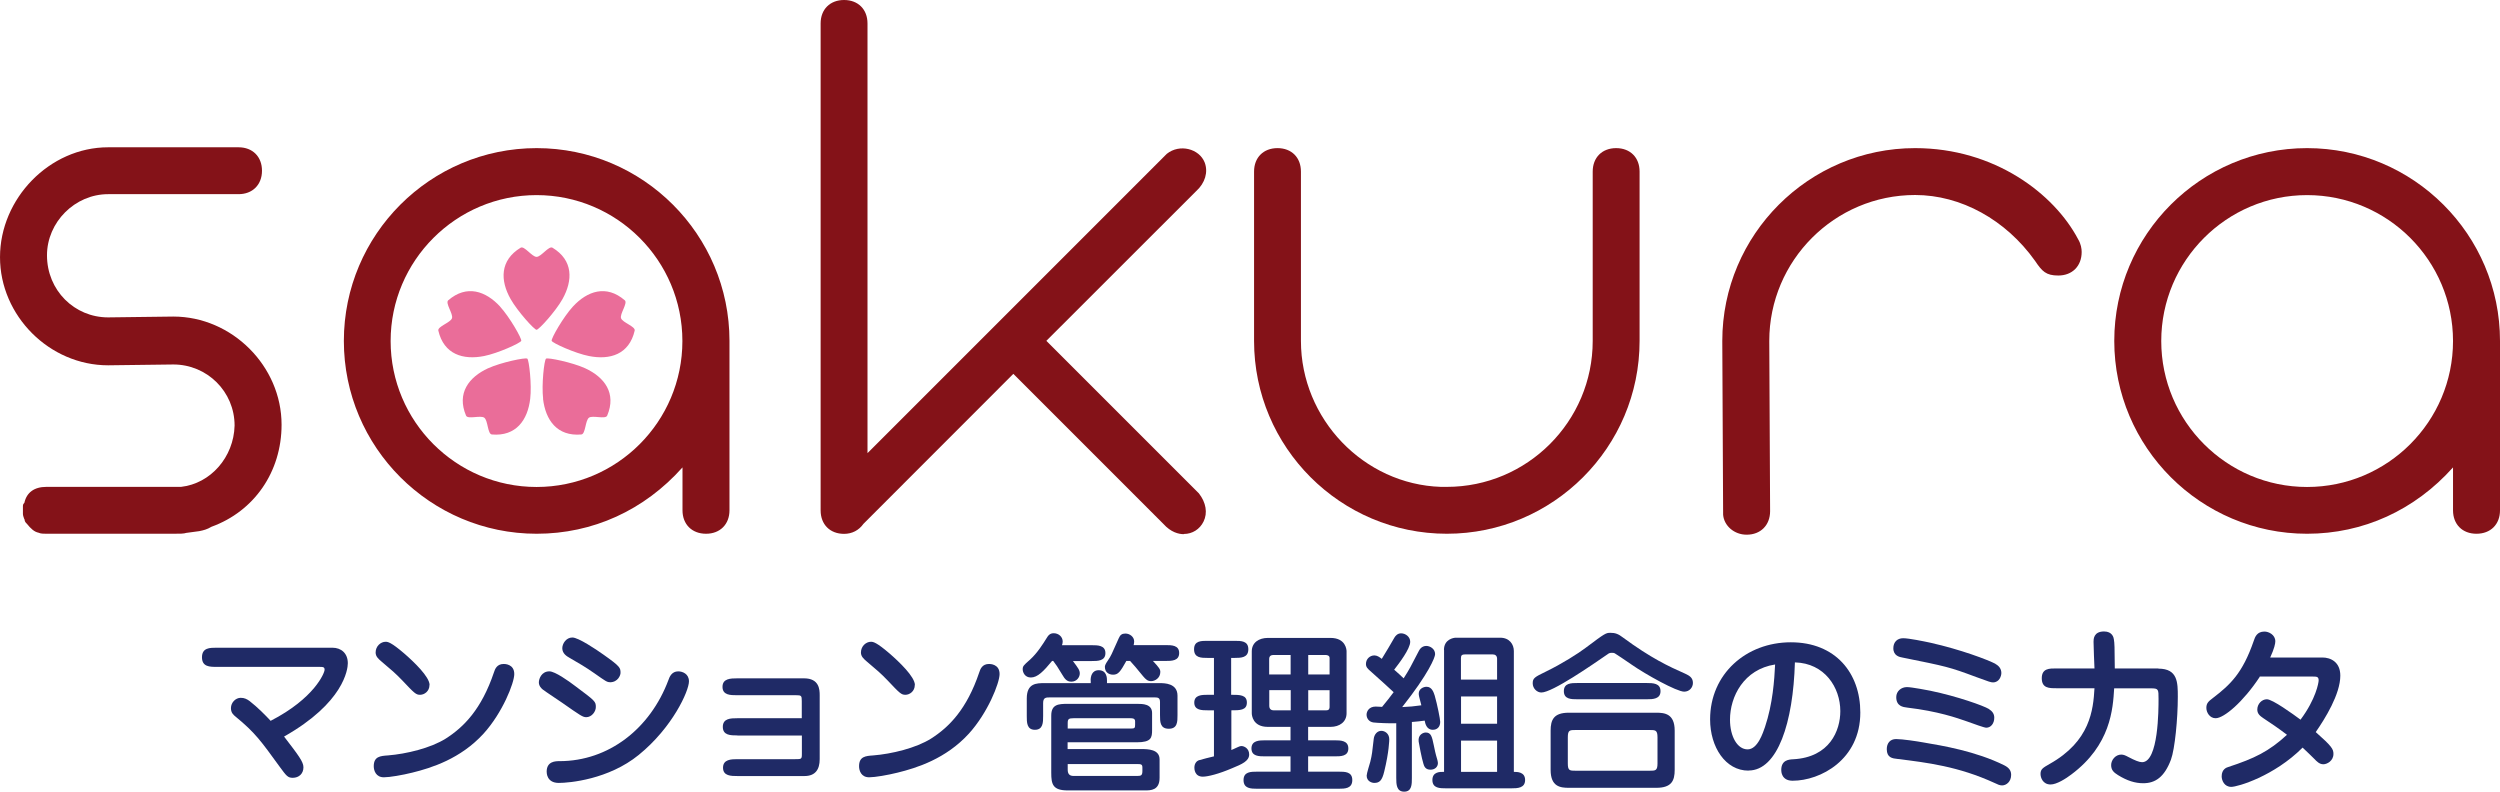 <?xml version="1.0" encoding="UTF-8"?><svg id="_レイヤー_2" xmlns="http://www.w3.org/2000/svg" viewBox="0 0 240 76"><defs><style>.cls-1{fill:#841218;}.cls-2{fill:#ea6d99;}.cls-3{fill:#1f2a66;}</style></defs><g id="_レイヤー_1-2"><path class="cls-1" d="M16.64,51.24H4.45c-.26,0-.54,0-.75-.1-.4-.08-.73-.37-1.13-.87-.09-.08-.21-.21-.21-.39l-.05-.1c-.06-.17-.11-.31-.11-.46v-.73c0-.16.04-.21.14-.32.21-.98.94-1.53,2.11-1.53h12.93c2.84-.32,5.06-2.85,5.14-5.88,0-3.27-2.64-5.87-5.88-5.87l-6.26.08c-5.63,0-10.38-4.75-10.38-10.38s4.75-10.55,10.38-10.55h12.52c1.35,0,2.25.9,2.25,2.25s-.91,2.25-2.25,2.25h-12.52c-3.19,0-5.87,2.69-5.87,5.87,0,3.36,2.63,5.96,5.87,5.96l6.26-.08c5.63,0,10.39,4.76,10.39,10.38,0,4.54-2.64,8.32-6.73,9.8-.41.25-.77.34-1.17.42l-1.26.17c-.21.08-.61.08-1.22.08h0Z"/><path class="cls-1" d="M67.78,51.24c-1.35,0-2.26-.9-2.26-2.25v-4.12c-3.67,4.12-8.62,6.37-14,6.37-10.21,0-18.51-8.3-18.51-18.51s8.3-18.51,18.51-18.51,18.51,8.31,18.51,18.51v16.26c0,1.35-.91,2.25-2.25,2.25h0ZM51.51,18.73c-7.72,0-14.01,6.29-14.01,14.01s6.28,14.01,14.01,14.01,14-6.28,14-14.01-6.28-14.01-14-14.01h0Z"/><path class="cls-1" d="M113.65,51.28c-.49,0-1.24-.17-1.98-1l-14.39-14.39-14.39,14.4c-.44.62-1.09.96-1.86.96-1.35,0-2.25-.9-2.25-2.25V2.25c0-1.35.9-2.25,2.25-2.25s2.25.9,2.25,2.25v41.25l28.73-28.73c1.23-.99,3.12-.5,3.64.83.35.92.04,1.97-.81,2.74l-14.39,14.38,14.64,14.64c.69.88.86,1.88.45,2.71-.36.74-1.08,1.19-1.88,1.19h0Z"/><path class="cls-1" d="M138.9,51.24c-10.21,0-18.51-8.3-18.51-18.51v-16.26c0-1.35.9-2.25,2.25-2.25s2.25.9,2.25,2.25v16.26c0,7.49,6.03,13.77,13.44,14.01h.56c7.72,0,14.01-6.28,14.01-14.01v-16.26c0-1.35.9-2.25,2.25-2.25s2.25.9,2.25,2.25v16.26c0,10.21-8.3,18.51-18.51,18.51h0Z"/><path class="cls-1" d="M167.67,51.33c-1.17,0-2.16-.84-2.25-1.91l-.08-16.69c0-10.2,8.3-18.51,18.51-18.51,7.63,0,13.35,4.39,15.64,8.73.29.48.35.94.35,1.24,0,1.35-.9,2.26-2.25,2.26-1.17,0-1.55-.4-2.22-1.4-2.82-3.96-7.12-6.33-11.52-6.33-7.72,0-14,6.29-14,14.01l.08,16.34c0,1.35-.91,2.26-2.25,2.26h0Z"/><path class="cls-1" d="M237.74,51.24c-1.35,0-2.25-.9-2.25-2.25v-4.12c-3.67,4.11-8.63,6.37-14.01,6.37-10.2,0-18.51-8.3-18.51-18.51s8.3-18.51,18.51-18.51,18.52,8.31,18.52,18.51v16.26c0,1.35-.9,2.25-2.26,2.25h0ZM221.48,18.73c-7.72,0-14,6.29-14,14.01s6.28,14.01,14,14.01,14.01-6.28,14.01-14.01-6.28-14.01-14.01-14.01h0Z"/><path class="cls-2" d="M53.04,23.78c-.35-.21-1.09.88-1.53.88s-1.18-1.09-1.53-.88c-2,1.21-1.97,3.15-.96,4.93.66,1.17,2.27,2.95,2.49,2.95s1.83-1.77,2.49-2.95c1-1.79,1.04-3.72-.96-4.93Z"/><path class="cls-2" d="M48.02,29.44c-1.39-1.51-3.22-2.14-4.99-.61-.31.27.5,1.31.36,1.72-.13.42-1.4.79-1.31,1.19.53,2.28,2.38,2.84,4.39,2.44,1.32-.26,3.5-1.25,3.57-1.46.07-.21-1.12-2.29-2.03-3.28Z"/><path class="cls-2" d="M46.86,35.35c-1.86.86-3.03,2.4-2.12,4.55.16.38,1.4-.06,1.75.2.36.26.31,1.57.73,1.61,2.33.2,3.44-1.39,3.68-3.43.16-1.34-.11-3.72-.28-3.85-.18-.13-2.52.36-3.75.92Z"/><path class="cls-2" d="M52.13,38.28c.24,2.04,1.34,3.63,3.68,3.43.41-.04.37-1.35.73-1.61.35-.26,1.59.18,1.75-.2.91-2.16-.26-3.69-2.12-4.55-1.23-.56-3.58-1.05-3.75-.92-.18.13-.44,2.51-.28,3.85Z"/><path class="cls-2" d="M56.54,34.18c2.01.4,3.86-.15,4.39-2.44.09-.4-1.17-.77-1.31-1.19-.14-.41.67-1.46.36-1.72-1.77-1.53-3.6-.9-4.99.61-.91.99-2.1,3.07-2.03,3.28.07.21,2.25,1.2,3.58,1.46Z"/><path class="cls-3" d="M20.8,64.02c-.66,0-1.41,0-1.41-.92s.75-.92,1.41-.92h11.11c.85,0,1.48.54,1.48,1.49,0,.59-.38,3.79-6.12,7.04,1.39,1.81,1.86,2.42,1.86,2.95,0,.61-.43,1.01-1.03,1.01-.47,0-.61-.19-1.22-1.02-1.86-2.56-2.38-3.3-4.26-4.85-.21-.17-.45-.37-.45-.82,0-.54.45-.99.94-.99.35,0,.59.12.85.31.76.59,1.53,1.37,2.02,1.9,4.22-2.17,5.18-4.61,5.18-4.9,0-.28-.14-.28-.59-.28h-9.77Z"/><path class="cls-3" d="M36.85,74.62c-.76,0-.97-.64-.97-1.06,0-.94.63-.99,1.36-1.04,1.76-.14,4.1-.7,5.56-1.62,1.72-1.1,3.42-2.8,4.62-6.36.1-.31.28-.8.94-.8.09,0,1.01,0,1.01.97,0,.85-1.13,3.72-2.95,5.72-2.21,2.42-5.01,3.29-6.83,3.74-.96.24-2.19.45-2.73.45ZM41.23,65.76c0,.61-.5.94-.9.94s-.54-.14-1.72-1.39c-.66-.68-.96-.94-2.03-1.84-.26-.23-.52-.45-.52-.83,0-.61.49-1.03.96-1.03.21,0,.52.04,1.77,1.11.96.83,2.45,2.26,2.45,3.04Z"/><path class="cls-3" d="M56.29,68.85c-.35,0-.54-.14-2.33-1.39-.3-.21-1.62-1.08-1.86-1.27-.12-.1-.37-.33-.37-.68s.26-1.06,1.01-1.06c.54,0,1.84.92,2.48,1.41,1.93,1.44,1.98,1.48,1.98,2.02,0,.44-.4.97-.92.97ZM52.48,74.08c0-1.01.87-1.01,1.23-1.01,4.71,0,8.71-3.11,10.46-7.79.1-.29.31-.83.94-.83.4,0,1.03.23,1.03.96,0,.92-1.58,4.43-4.82,7.06-2.9,2.36-6.66,2.69-7.68,2.69-1.16,0-1.16-.97-1.16-1.08ZM58.55,65.49c-.28,0-.4-.09-1.48-.85-.87-.61-1.53-.99-2.43-1.51-.21-.12-.66-.38-.66-.9,0-.43.36-1.03.97-1.03.57,0,2.26,1.13,2.99,1.65,1.63,1.15,1.63,1.27,1.63,1.76,0,.19-.23.89-1.03.89Z"/><path class="cls-3" d="M70.78,70.6c-.63,0-1.39,0-1.39-.82s.76-.83,1.39-.83h6.19v-1.65c0-.52-.04-.56-.56-.56h-5.68c-.59,0-1.37,0-1.37-.8s.76-.82,1.43-.82h6.4c1.46,0,1.5,1.08,1.5,1.62v6.14c0,.99-.42,1.62-1.46,1.62h-6.43c-.61,0-1.39,0-1.39-.8s.78-.82,1.39-.82h5.54c.59,0,.64,0,.64-.5v-1.77h-6.19Z"/><path class="cls-3" d="M83.44,74.62c-.77,0-.97-.64-.97-1.06,0-.94.63-.99,1.36-1.04,1.76-.14,4.1-.7,5.56-1.62,1.72-1.1,3.42-2.8,4.62-6.36.1-.31.28-.8.94-.8.09,0,1.01,0,1.01.97,0,.85-1.13,3.72-2.95,5.72-2.21,2.42-5.01,3.29-6.83,3.74-.96.24-2.19.45-2.73.45ZM87.82,65.76c0,.61-.5.94-.9.94s-.54-.14-1.72-1.39c-.66-.68-.96-.94-2.03-1.84-.26-.23-.52-.45-.52-.83,0-.61.49-1.03.96-1.03.21,0,.52.04,1.77,1.11.96.83,2.45,2.26,2.45,3.04Z"/><path class="cls-3" d="M167.85,73.98c-2.19,0-3.68-2.24-3.68-4.92,0-4.36,3.46-7.4,7.75-7.4s6.67,2.95,6.67,6.74c0,4.54-3.84,6.55-6.5,6.55-1.09,0-1.09-.92-1.09-1.03,0-.97.75-1.01,1.15-1.03,3.51-.19,4.52-2.76,4.52-4.62,0-2.28-1.51-4.61-4.36-4.68-.16,5.75-1.65,10.38-4.45,10.38ZM166.08,69.09c0,1.62.71,2.85,1.69,2.85s1.48-1.62,1.67-2.15c.75-2.24.9-4.54.97-6-3.01.47-4.33,3.08-4.33,5.3Z"/><path class="cls-3" d="M192.41,73.47c.52.26.66.57.66.92,0,.66-.47,1.01-.87,1.01-.23,0-.42-.09-.71-.23-3.49-1.6-6.5-1.96-9.32-2.31-.5-.05-1.04-.12-1.04-.94,0-.56.31-.97.89-.97.61,0,2,.21,2.66.33,1.76.3,4.99.83,7.73,2.19ZM191.56,63.74c.36.19.57.49.57.87,0,.28-.19.9-.8.9-.21,0-.35-.05-1.63-.52-2.57-.96-2.83-1.01-7.04-1.86-.3-.05-.9-.17-.9-.9,0-.59.38-.96.94-.96s2,.3,2.61.43c2.94.66,5.54,1.65,6.26,2.03ZM190.91,68.05c.38.24.54.5.54.85,0,.56-.33.96-.77.96-.19,0-1.2-.37-1.81-.59-1.03-.36-2.82-.99-5.77-1.34-.42-.05-1.06-.14-1.06-1.01,0-.56.47-.96,1.03-.96.45,0,2.15.33,2.24.35,2.62.54,5.15,1.46,5.6,1.74Z"/><path class="cls-3" d="M207.21,64.19c1.86,0,1.86,1.34,1.86,2.71,0,2.07-.28,5.01-.66,6.03-.63,1.67-1.5,2.26-2.66,2.26-.78,0-1.55-.24-2.42-.78-.42-.26-.66-.49-.66-.96,0-.5.42-1.01.97-1.01.23,0,.42.09.68.23.63.33,1.04.5,1.32.5,1.58,0,1.58-5.08,1.58-6.08,0-.92,0-1.01-.73-1.01h-3.53c-.12,1.98-.33,5.44-4.1,8.26-.52.4-1.42.97-2,.97-.75,0-.97-.66-.97-1.01,0-.47.23-.59.87-.96,3.91-2.19,4.19-5.2,4.31-7.27h-3.67c-.68,0-1.39,0-1.39-.96s.75-.94,1.39-.94h3.67c-.02-.4-.09-2.19-.09-2.56,0-.24,0-.99,1.01-.99.8,0,.92.59.94.75.07.42.07.66.09,2.8h4.19Z"/><path class="cls-3" d="M216.94,64.97c-1.6,2.43-3.44,3.98-4.24,3.98-.57,0-.89-.56-.89-.99s.17-.61.64-.96c1.65-1.27,2.83-2.35,3.91-5.48.12-.36.3-.89,1.03-.89.4,0,1.04.3,1.04.94,0,.21-.09.68-.49,1.55h5.01c.78,0,1.72.42,1.72,1.74,0,1.79-1.48,4.15-2.36,5.42,1.55,1.37,1.7,1.63,1.7,2.1,0,.66-.61.99-.97.99-.38,0-.64-.28-.89-.54-.37-.36-.45-.45-1.1-1.06-2.75,2.75-6.24,3.77-6.85,3.77-.66,0-.92-.61-.92-1.01,0-.69.47-.85.64-.9,2.5-.82,3.88-1.48,5.63-3.09-.73-.56-1.49-1.08-2.28-1.6-.31-.21-.57-.42-.57-.82,0-.54.43-.99.92-.99.54,0,2.52,1.43,3.23,1.96,1.48-1.98,1.74-3.56,1.74-3.77,0-.35-.17-.37-.54-.37h-5.13Z"/><path class="cls-3" d="M101,63.45c-.81.98-1.39,1.59-2.04,1.59-.58,0-.78-.51-.78-.78,0-.31.07-.38.71-.94.71-.65,1.24-1.51,1.56-2.02.18-.31.35-.51.71-.51.45,0,.86.33.86.8,0,.13-.03.23-.07.35h2.85c.58,0,1.32,0,1.32.76s-.74.76-1.32.76h-1.8c.5.66.66.88.66,1.19,0,.35-.28.79-.81.79-.46,0-.65-.3-.86-.65-.53-.88-.55-.89-.88-1.34h-.12ZM104.7,65.32c0-.35.1-.98.78-.98.79,0,.79.8.79.98v.26h5.05c.46,0,1.72,0,1.72,1.21v1.85c0,.65,0,1.32-.84,1.32s-.84-.68-.84-1.32v-1.24c0-.4-.18-.45-.51-.45h-10.01c-.43,0-.7,0-.7.55v1.24c0,.6,0,1.32-.79,1.32s-.78-.73-.78-1.32v-1.69c0-1.47.94-1.47,1.72-1.47h4.42v-.26ZM102.5,71.91h7.07c.63,0,1.75.02,1.75.99v1.77c0,1.21-.86,1.21-1.41,1.21h-7.4c-1.44,0-1.59-.58-1.59-1.69v-5.49c0-1.08.68-1.13,1.57-1.13h6.67c.53,0,1.44,0,1.44.88v1.62c0,.75-.07,1.19-1.47,1.19h-6.64v.65ZM102.5,69.94h6.07c.35,0,.4-.05.4-.36v-.35c0-.3-.35-.28-.46-.28h-5.46c-.45,0-.55.08-.55.46v.53ZM102.5,73.34v.55c0,.4.17.6.55.6h6.14c.35,0,.48-.05.48-.48v-.33c0-.3-.13-.33-.46-.33h-6.7ZM108.13,63.45c-.58,1.04-.78,1.32-1.27,1.32-.45,0-.79-.27-.79-.74,0-.1,0-.21.31-.66.25-.36.33-.53,1.03-2.12.13-.3.3-.43.63-.43.41,0,.84.31.84.76,0,.13-.03.25-.05.35h3.06c.58,0,1.31,0,1.31.76s-.73.76-1.31.76h-1.21c.61.65.71.81.71,1.06,0,.58-.51.88-.88.88-.33,0-.51-.16-.78-.48-.63-.79-.91-1.09-1.24-1.46h-.36Z"/><path class="cls-3" d="M118.21,66.7c.81,0,1.49,0,1.49.75s-.7.74-1.49.74v3.81c.11-.05.3-.12.56-.25.13-.07.3-.13.41-.13.25,0,.74.22.74.81,0,.63-.69.93-1.64,1.32-1.28.55-2.33.81-2.81.81-.79,0-.81-.74-.81-.86,0-.45.26-.65.41-.71.23-.08,1.26-.33,1.47-.38v-4.42h-.58c-.58,0-1.31,0-1.31-.74s.73-.75,1.31-.75h.58v-3.54h-.58c-.65,0-1.33,0-1.33-.83s.7-.81,1.33-.81h2.56c.63,0,1.32,0,1.32.81s-.69.83-1.32.83h-.33v3.54ZM128.5,74.08c.63,0,1.32,0,1.32.81s-.7.83-1.32.83h-7.8c-.63,0-1.32-.02-1.32-.83s.7-.81,1.32-.81h3.19v-1.47h-2.43c-.6,0-1.32,0-1.32-.76s.74-.78,1.32-.78h2.43v-1.29h-2.18c-1.46,0-1.54-1.14-1.54-1.31v-5.94c0-.84.68-1.29,1.54-1.29h6.02c1.47,0,1.54,1.14,1.54,1.29v5.94c0,.84-.68,1.31-1.54,1.31h-2.15v1.29h2.55c.58,0,1.31.02,1.31.78s-.73.76-1.31.76h-2.55v1.47h2.91ZM123.9,64.75v-1.87h-1.66c-.4,0-.4.3-.4.43v1.44h2.05ZM121.85,66.25v1.51c0,.36.25.43.4.43h1.66v-1.94h-2.05ZM127.64,64.75v-1.59c0-.26-.3-.28-.38-.28h-1.67v1.87h2.05ZM125.59,66.25v1.94h1.74c.31,0,.31-.23.31-.36v-1.57h-2.05Z"/><path class="cls-3" d="M135.54,74.69c0,.6,0,1.31-.74,1.31s-.76-.71-.76-1.31v-5.26c-.5.03-1.89-.03-2.17-.07-.45-.05-.68-.41-.68-.75,0-.3.22-.78.88-.78.1,0,.38.02.61.03.36-.43.88-1.09,1.11-1.41-.75-.69-.89-.83-2.25-2.04-.2-.18-.41-.35-.41-.66,0-.51.4-.83.81-.83.26,0,.48.15.71.33.21-.31,1.06-1.77,1.22-2.05.08-.13.28-.4.63-.4.43,0,.88.33.88.81,0,.68-1.08,2.09-1.54,2.68.32.28.71.63.91.83.56-.88.65-1.06,1.47-2.65.22-.43.58-.46.71-.46.33,0,.84.26.84.79,0,.3-.6,1.84-3.16,5.08.61-.02,1.22-.08,1.84-.17-.23-.86-.25-.96-.25-1.13,0-.45.45-.65.75-.65.51,0,.68.53.78.84.25.86.53,2.28.53,2.53,0,.5-.31.76-.71.76-.6,0-.73-.6-.78-.88-.37.05-.81.1-1.23.13v5.33ZM131.2,74.46c0-.22.3-1.14.35-1.34.17-.7.18-.89.33-2.2.05-.41.33-.76.73-.76.33,0,.76.26.76.81,0,.07-.02,1.21-.48,3.08-.21.89-.46,1.11-.96,1.11-.23,0-.73-.15-.73-.7ZM136.86,70.32c.53,0,.61.4.78,1.21.07.36.18.88.33,1.36.02.07.07.25.07.36,0,.36-.28.64-.71.64-.5,0-.61-.33-.68-.56-.17-.53-.43-1.94-.46-2.15-.08-.66.45-.86.68-.86ZM138.62,62.39c0-1.02.93-1.17,1.13-1.17h4.27c.89,0,1.31.64,1.31,1.28v11.6c.33,0,1.08,0,1.08.78s-.73.8-1.32.8h-6.26c-.6,0-1.32,0-1.32-.8s.75-.78,1.04-.78h.08v-11.7ZM140.26,65.24h3.46v-1.99c0-.3-.17-.43-.45-.43h-2.57c-.35,0-.45.08-.45.36v2.05ZM143.72,66.86h-3.46v2.62h3.46v-2.62ZM143.72,71.1h-3.46v3h3.46v-3Z"/><path class="cls-3" d="M155.83,61.22c2.65,1.95,4.35,2.75,5.96,3.46.35.17.73.35.73.88,0,.43-.33.84-.84.84-.71,0-3.69-1.65-5.05-2.6-.53-.36-1.52-1.04-1.61-1.08-.1-.05-.21-.05-.28-.05-.18,0-.28.03-.43.15-1.44.99-5.28,3.66-6.34,3.66-.41,0-.83-.38-.83-.88s.18-.6,1.27-1.13c1.51-.73,3.11-1.74,3.84-2.3,1.85-1.39,1.92-1.42,2.35-1.42.46,0,.75.1,1.22.46ZM148.86,70.14c0-1.04.3-1.72,1.75-1.72h8.39c.81,0,1.77.1,1.77,1.72v3.77c0,1.04-.3,1.72-1.77,1.72h-8.39c-.81,0-1.75-.1-1.75-1.72v-3.77ZM158.09,65.57c.6,0,1.32.02,1.32.78s-.73.78-1.32.78h-6.65c-.6,0-1.31,0-1.31-.78s.71-.78,1.31-.78h6.65ZM159.12,70.79c0-.71-.2-.71-.78-.71h-7.05c-.6,0-.78,0-.78.71v2.5c0,.7.18.7.78.7h7.05c.58,0,.78,0,.78-.7v-2.5Z"/></g></svg>